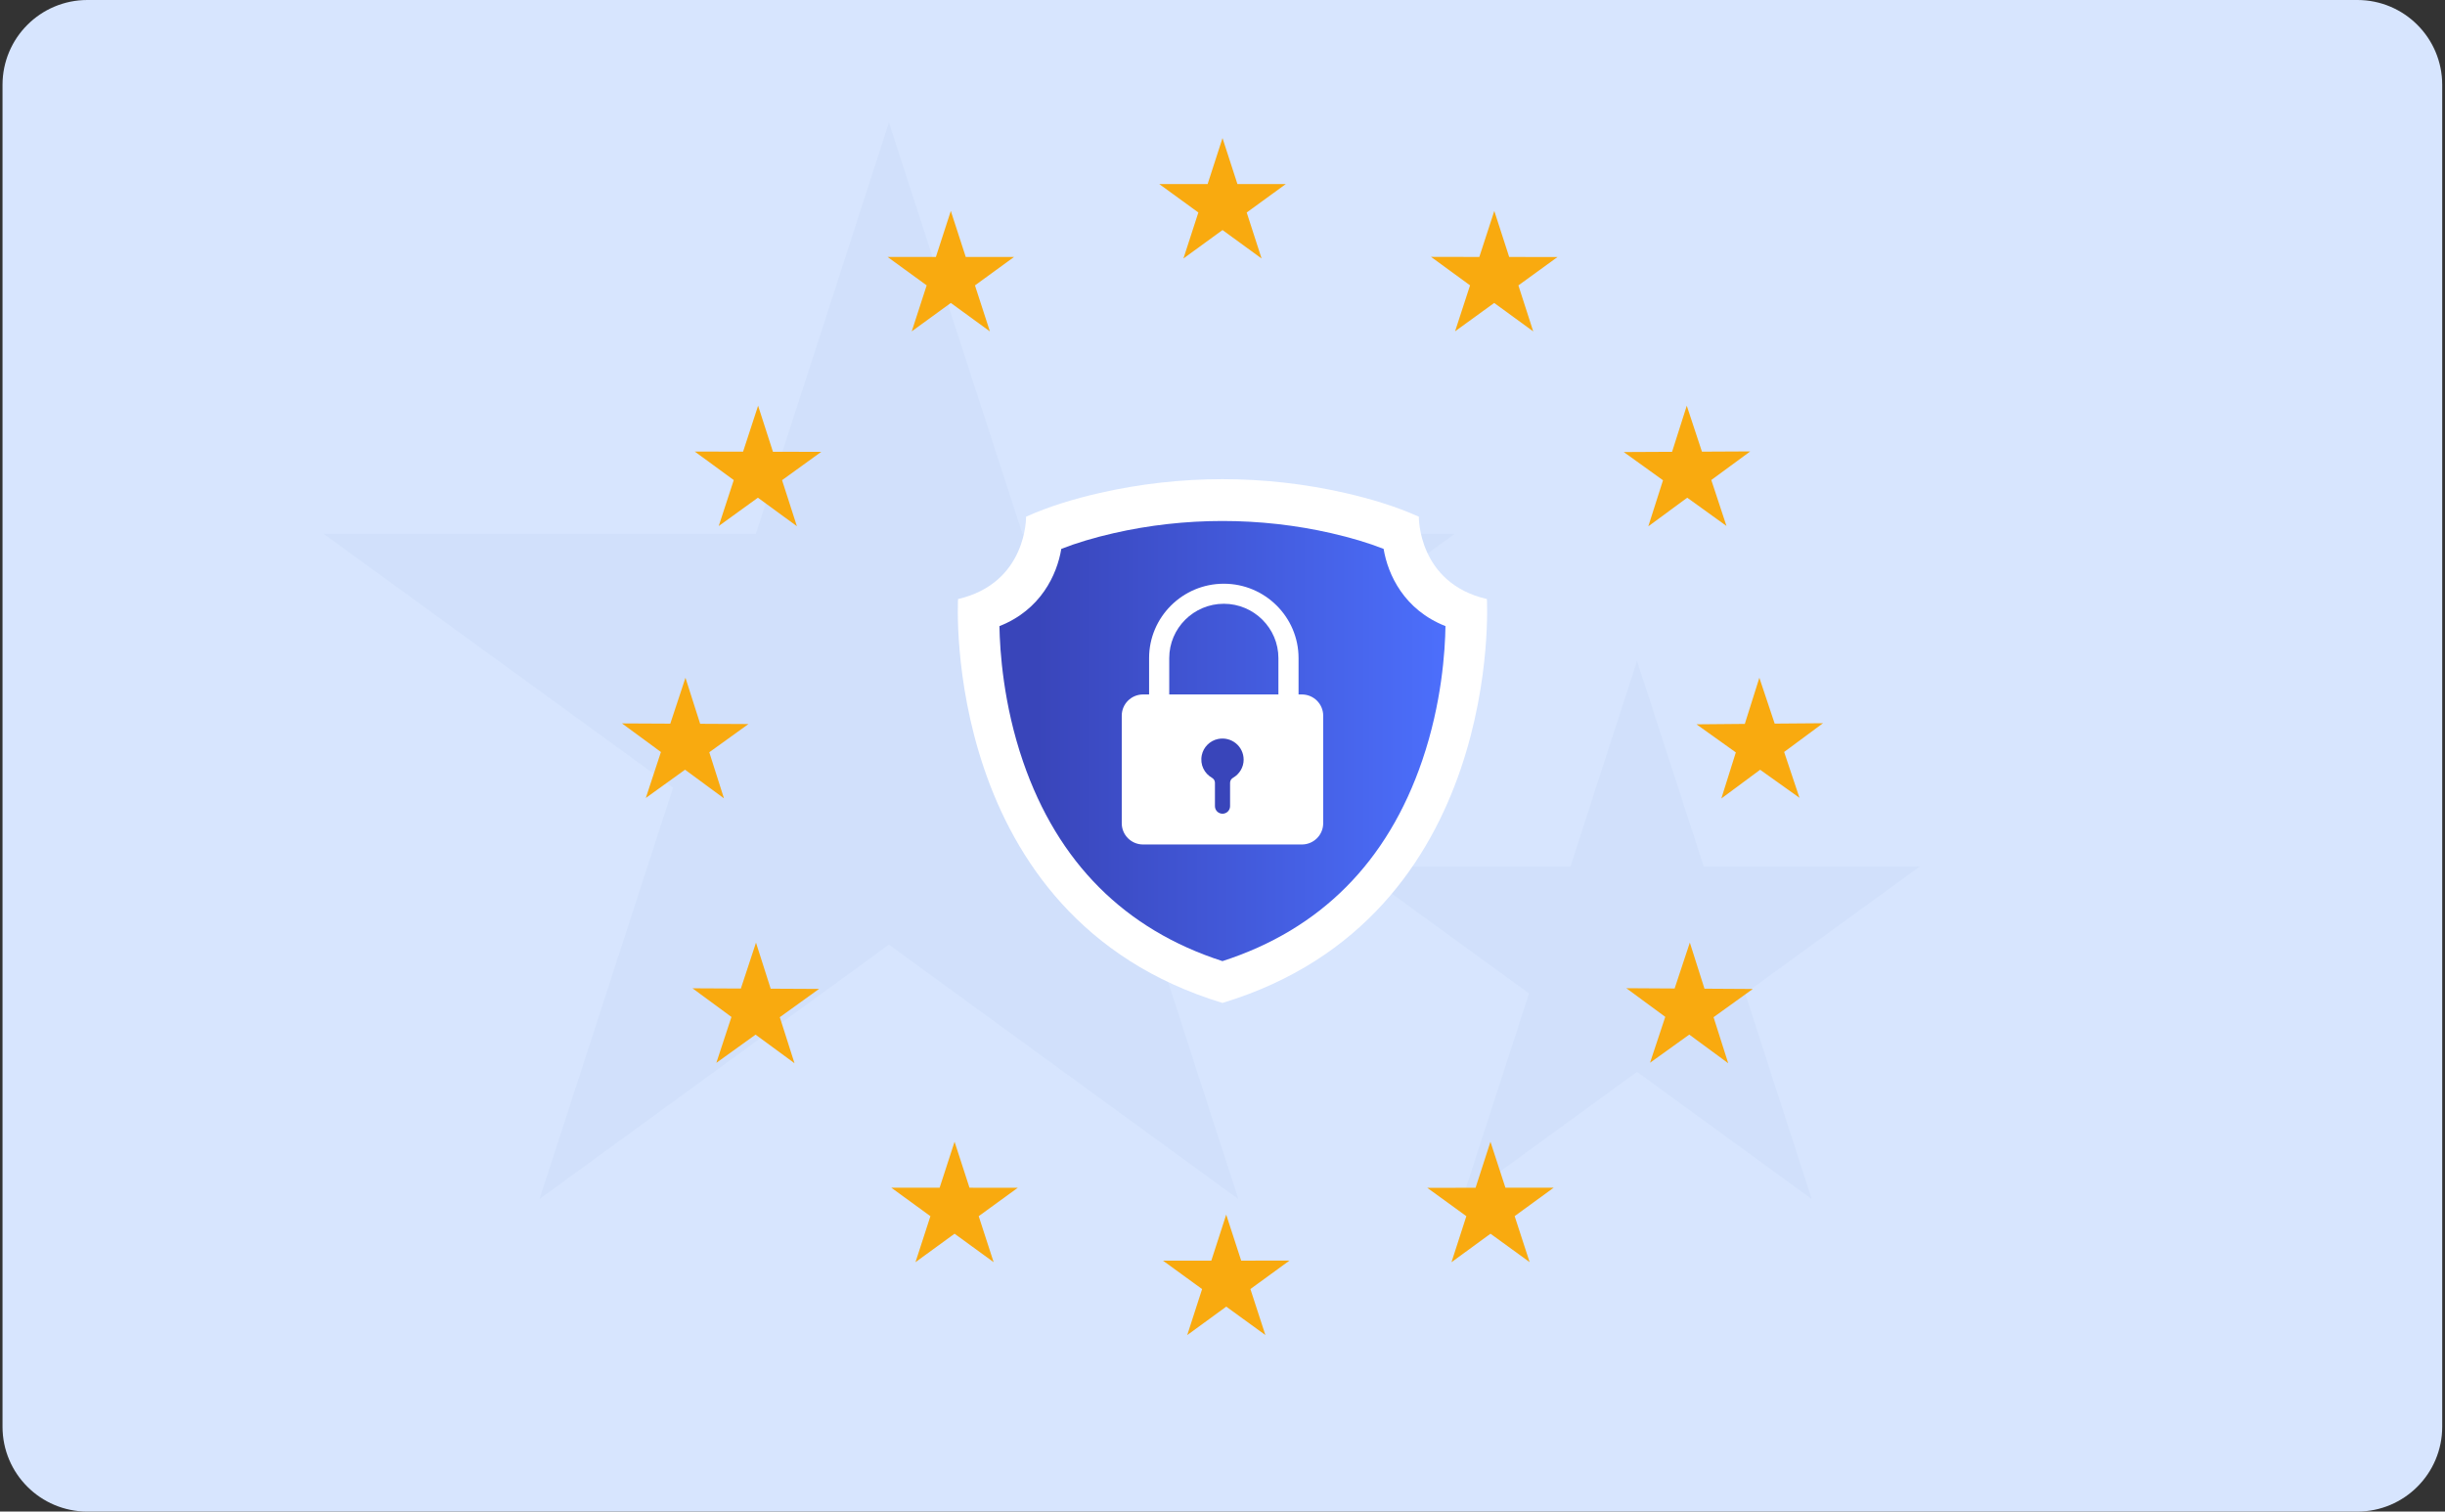 <svg width="461" height="285" viewBox="0 0 461 285" fill="none" xmlns="http://www.w3.org/2000/svg">
<rect x="0" y="0" width="461" height="285" fill="#333333" stroke="none"/>
<path d="M0.475 16C0.475 7.163 7.639 0 16.475 0H444.475C453.312 0 460.475 7.163 460.475 16V269C460.475 277.837 453.312 285 444.475 285H16.475C7.639 285 0.475 277.837 0.475 269V16Z" fill="#D7E5FE"/>
<path d="M167.608 23.1L192.78 100.645H274.285L208.401 148.534L233.492 226.079L167.608 178.11L101.724 226.079L126.896 148.534L61.011 100.645H142.517L167.608 23.1Z" fill="#C9DAF9" fill-opacity="0.4"/>
<path d="M308.655 124.59L321.241 163.362H361.994L329.052 187.307L341.598 226.079L308.655 202.094L275.713 226.079L288.299 187.307L255.357 163.362H296.11L308.655 124.59Z" fill="#C9DAF9" fill-opacity="0.4"/>
<path d="M230.502 26.036L233.317 34.709H242.432L235.064 40.065L237.87 48.738L230.502 43.373L223.133 48.738L225.948 40.065L218.58 34.709H227.695L230.502 26.036Z" fill="#F9AA0F"/>
<path d="M179.275 39.775L182.09 48.448H191.197L183.828 53.812L186.643 62.485L179.275 57.12L171.906 62.476L174.722 53.803L167.353 48.448H176.46L179.275 39.775Z" fill="#F9AA0F"/>
<path d="M130.999 85.141L140.106 85.159L142.939 76.496L145.736 85.177L154.843 85.195L147.456 90.533L150.253 99.215L142.903 93.841L135.516 99.179L138.35 90.515L130.999 85.141Z" fill="#F9AA0F"/>
<path d="M117.276 136.398L126.383 136.443L129.243 127.789L132.013 136.47L141.12 136.516L133.733 141.835L136.503 150.526L129.162 145.125L121.766 150.454L124.617 141.79L117.276 136.398Z" fill="#F9AA0F"/>
<path d="M135.064 200.396L137.915 191.742L130.574 186.341L139.689 186.386L142.541 177.731L145.311 186.413L154.427 186.459L147.031 191.787L149.801 200.469L142.459 195.077L135.064 200.396Z" fill="#F9AA0F"/>
<path d="M172.612 237.978L175.428 229.305L168.059 223.941H177.166L179.981 215.268L182.796 223.941L191.903 223.95L184.534 229.305L187.35 237.978L179.981 232.613L172.612 237.978Z" fill="#F9AA0F"/>
<path d="M223.848 251.726L226.654 243.053L219.286 237.697L228.392 237.688L231.199 229.015L234.023 237.688L243.13 237.679L235.761 243.044L238.585 251.717L231.208 246.361L223.848 251.726Z" fill="#F9AA0F"/>
<path d="M288.409 237.969L281.031 232.613L273.672 237.987L276.478 229.305L269.109 223.959L278.216 223.95L281.022 215.277L283.846 223.94L292.953 223.931L285.585 229.296L288.409 237.969Z" fill="#F9AA0F"/>
<path d="M325.849 200.469L318.508 195.068L311.112 200.378L313.981 191.724L306.64 186.323L315.747 186.377L318.616 177.722L321.377 186.413L330.484 186.468L323.088 191.787L325.849 200.469Z" fill="#F9AA0F"/>
<path d="M343.718 136.362L336.395 141.781L339.291 150.427L331.869 145.134L324.554 150.553L327.288 141.863L319.874 136.57L328.981 136.489L331.724 127.789L334.611 136.434L343.718 136.362Z" fill="#F9AA0F"/>
<path d="M330.004 85.114L322.663 90.506L325.523 99.17L318.127 93.841L310.786 99.233L313.556 90.551L306.16 85.232L315.267 85.186L318.037 76.496L320.897 85.159L330.004 85.114Z" fill="#F9AA0F"/>
<path d="M281.746 39.775L284.553 48.448L293.659 48.466L286.291 53.812L289.088 62.485L281.728 57.12L274.351 62.467L277.175 53.803L269.815 48.429L278.922 48.448L281.746 39.775Z" fill="#F9AA0F"/>
<path d="M280.344 112.948C267.301 109.92 267.52 97.424 267.52 97.424C263.267 95.495 258.419 94.044 253.668 92.957C238.433 89.476 222.556 89.476 207.316 92.957C202.564 94.044 197.717 95.495 193.463 97.424C193.463 97.424 193.683 109.92 180.639 112.948C180.639 112.948 177.163 172.942 230.494 189.1C283.826 172.947 280.35 112.948 280.35 112.948H280.344Z" fill="white"/>
<path d="M272.541 118.052C272.477 122.68 271.848 132.573 268.168 143.362C261.64 162.526 248.971 175.257 230.492 181.216C212.097 175.282 199.453 162.639 192.9 143.608C189.166 132.77 188.522 122.724 188.442 118.052C196.238 114.991 199.304 108.347 200.106 103.487C202.959 102.373 206.263 101.377 209.982 100.529C223.399 97.464 237.589 97.464 251.011 100.529C254.721 101.377 258.034 102.373 260.877 103.487C261.68 108.342 264.746 114.991 272.546 118.052H272.541Z" fill="url(#paint0_linear_6_2)"/>
<path d="M230.75 110.058C222.979 110.058 216.659 116.348 216.659 124.081V138.119H220.458V124.081C220.458 118.433 225.079 113.839 230.75 113.839C236.421 113.839 241.042 118.438 241.042 124.081V138.119H244.84V124.081C244.84 116.348 238.521 110.058 230.75 110.058Z" fill="white"/>
<path d="M245.464 130.937H215.525C213.304 130.937 211.503 132.729 211.503 134.94V155.222C211.503 157.433 213.304 159.225 215.525 159.225H245.464C247.686 159.225 249.486 157.433 249.486 155.222V134.94C249.486 132.729 247.686 130.937 245.464 130.937Z" fill="white"/>
<path d="M234.484 143.22C234.484 140.746 232.211 138.804 229.63 139.341C228.12 139.657 226.901 140.879 226.594 142.387C226.223 144.201 227.094 145.843 228.516 146.651C228.858 146.848 229.076 147.203 229.076 147.597V152.004C229.076 152.787 229.714 153.423 230.502 153.423C231.289 153.423 231.928 152.787 231.928 152.004V147.597C231.928 147.203 232.146 146.843 232.488 146.646C233.682 145.961 234.489 144.684 234.489 143.215L234.484 143.22Z" fill="#3945BA"/>
<defs>
<linearGradient id="paint0_linear_6_2" x1="195.347" y1="139.724" x2="276.395" y2="139.724" gradientUnits="userSpaceOnUse">
<stop stop-color="#3945BA"/>
<stop offset="1" stop-color="#4D71FF"/>
</linearGradient>
</defs>
</svg>
